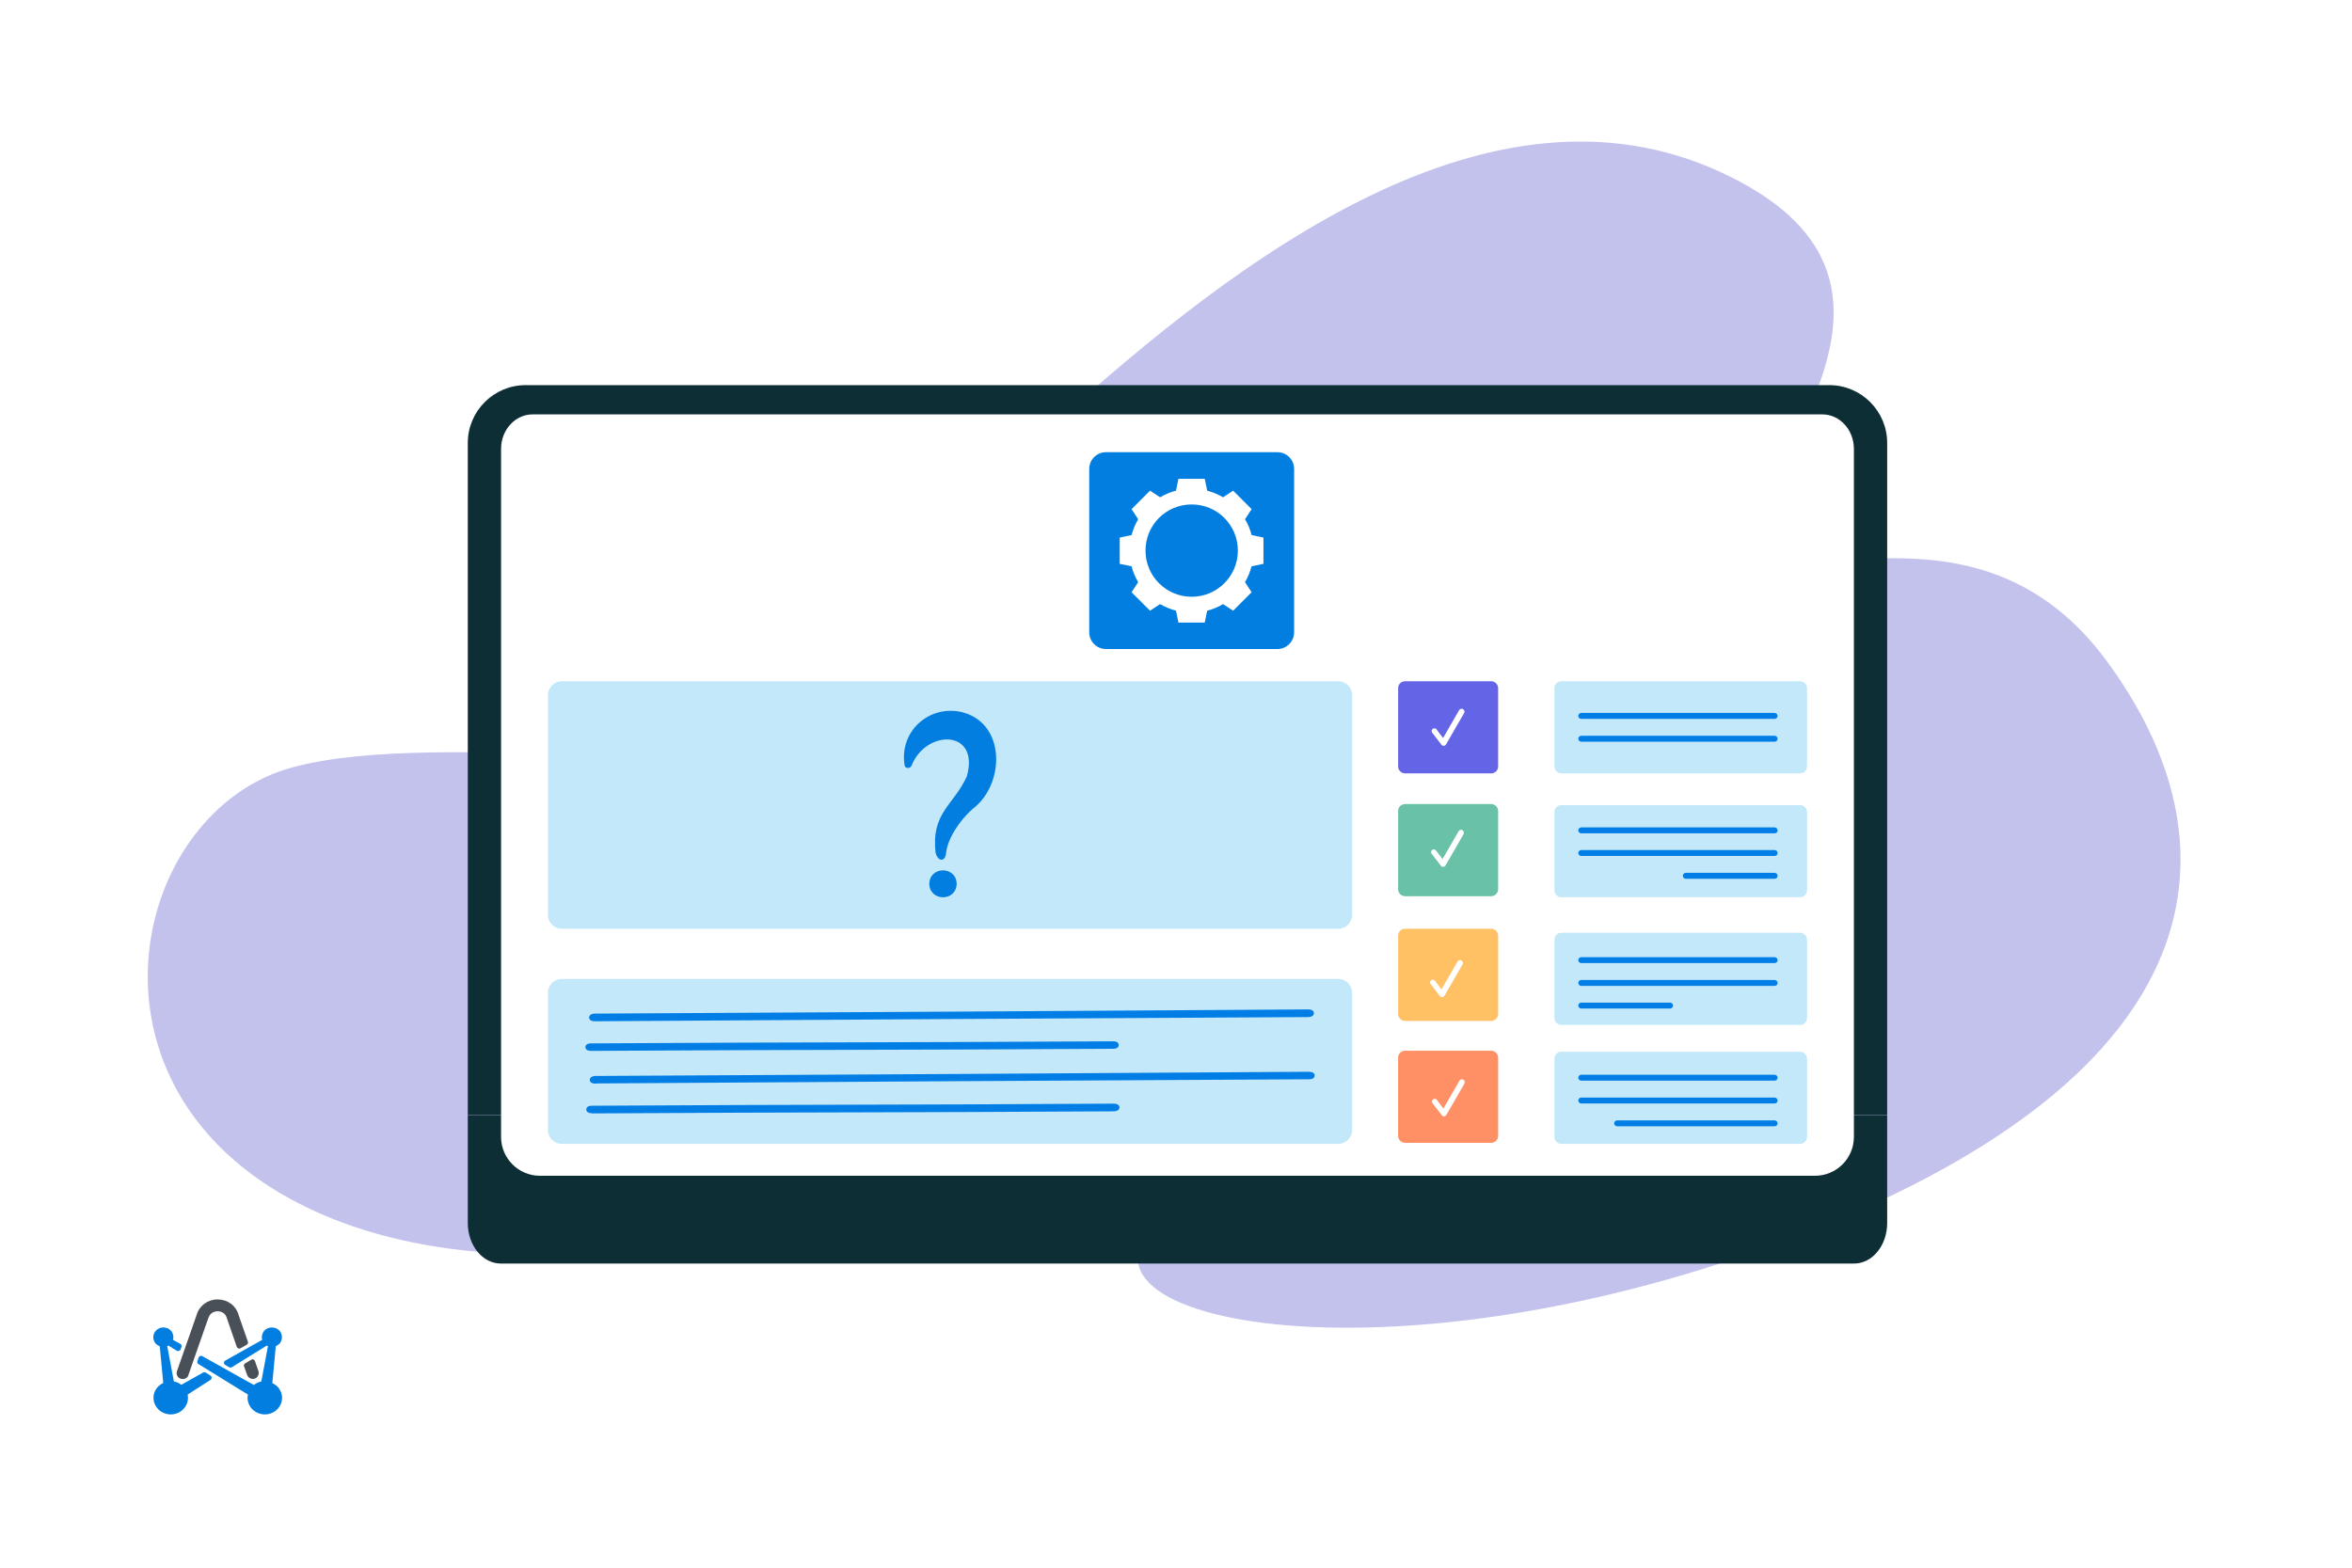 <?xml version="1.0" encoding="utf-8"?>
<!-- Generator: Adobe Illustrator 26.5.0, SVG Export Plug-In . SVG Version: 6.00 Build 0)  -->
<svg version="1.1" id="Layer_1" xmlns="http://www.w3.org/2000/svg" xmlns:xlink="http://www.w3.org/1999/xlink" x="0px" y="0px"
	 viewBox="0 0 1350 900" style="enable-background:new 0 0 1350 900;" xml:space="preserve">
<style type="text/css">
	.st0{fill:#FFFFFF;}
	.st1{fill-rule:evenodd;clip-rule:evenodd;fill:#017EDF;}
	.st2{fill:#495057;}
	.st3{fill:#C2C2ED;}
	.st4{fill:#0E2E35;}
	.st5{fill:#017EDF;}
	.st6{fill:#6464E6;}
	.st7{fill:#69C2A8;}
	.st8{fill:#FFC164;}
	.st9{fill:#FF8F64;}
	.st10{fill:#C2E8F9;}
	.st11{fill:#017EE6;}
</style>
<rect y="0" class="st0" width="1350" height="900"/>
<path class="st1" d="M107.7,800.6c0.1,0.6,0.2,1.2,0.2,1.9c0,0.6-0.1,1.2-0.2,1.9c-0.1,0.6-0.3,1.2-0.6,1.8
	c-0.3,0.6-0.5,1.1-0.9,1.6c-0.4,0.5-0.8,1-1.2,1.4c-1.8,1.8-4.4,2.8-7,2.8c-2.6,0-5.1-1-7-2.8c-1.8-1.8-2.9-4.2-2.9-6.7
	c0-2.5,1-4.9,2.9-6.7c0.8-0.7,1.7-1.4,2.7-1.8l-2-21.1c-0.7-0.3-1.4-0.7-2-1.2c-1.1-1-1.7-2.5-1.7-4c0-1.5,0.6-2.9,1.7-4
	c1.3-1.3,3.4-1.9,5.2-1.5c0.4,0.1,0.7,0.2,1.1,0.3c0.4,0.1,0.7,0.3,1,0.5c0.3,0.2,0.6,0.4,0.9,0.7c0.3,0.3,0.5,0.5,0.7,0.9
	s0.4,0.6,0.5,1c0.1,0.3,0.3,0.7,0.3,1c0.1,0.4,0.1,0.7,0.1,1.1c0,0.4,0,0.7-0.1,1.1c0,0.1-0.1,0.3-0.1,0.4l4.2,2.3
	c0.6,0.4,0.9,1.1,0.7,1.7l-0.5,1.4c-0.3,0.9-1.4,1.3-2.3,0.8l-4.7-2.9c-0.2,0.1-0.4,0.2-0.7,0.3l3.8,20.3c0,0,0,0,0,0
	c0.6,0.1,1.3,0.3,1.8,0.5c0.6,0.2,1.2,0.5,1.7,0.9c0.3,0.2,0.5,0.3,0.8,0.5l12.4-7c0.5-0.3,1.1-0.3,1.6,0l2.7,1.7
	c0.9,0.6,0.9,1.9,0,2.5L107.7,800.6L107.7,800.6z M158.3,772.9l-2,21.1c1,0.5,1.9,1.1,2.7,1.8c1.8,1.8,2.9,4.2,2.9,6.7
	c0,2.5-1,4.9-2.9,6.7c-1.8,1.8-4.4,2.8-7,2.8c-2.6,0-5.1-1-7-2.8c-0.5-0.4-0.9-0.9-1.2-1.4c-0.4-0.5-0.6-1.1-0.9-1.6
	c-0.3-0.6-0.4-1.2-0.6-1.8c-0.1-0.6-0.2-1.2-0.2-1.9c0-0.6,0.1-1.3,0.2-1.9l-28.4-17.5c-0.6-0.4-0.9-1.1-0.6-1.7l0.7-2
	c0.3-0.9,1.4-1.3,2.2-0.8l29.5,16.5c1.3-1,2.8-1.7,4.3-2l3.8-20.3c-0.2-0.1-0.4-0.2-0.7-0.3l-20,12.4c-0.5,0.3-1.1,0.3-1.6,0
	l-2.2-1.3c-1-0.6-1-2,0-2.5l21.2-11.9c0-0.1-0.1-0.3-0.1-0.4c-0.1-0.4-0.1-0.7-0.1-1.1c0-0.4,0-0.7,0.1-1.1c0.1-0.4,0.2-0.7,0.3-1
	c0.1-0.3,0.3-0.7,0.5-1c0.2-0.3,0.5-0.6,0.7-0.9c0.3-0.3,0.6-0.5,0.9-0.7c0.3-0.2,0.7-0.4,1-0.5c0.3-0.1,0.7-0.2,1.1-0.3
	c0.7-0.1,1.5-0.1,2.3,0c0.4,0.1,0.7,0.2,1.1,0.3c0.3,0.1,0.7,0.3,1,0.5c0.3,0.2,0.6,0.4,0.9,0.7c0.3,0.3,0.5,0.5,0.7,0.9
	c0.2,0.3,0.4,0.6,0.5,1c0.1,0.3,0.3,0.7,0.3,1c0.1,0.4,0.1,0.7,0.1,1.1c0,0.4,0,0.7-0.1,1.1c-0.1,0.4-0.2,0.7-0.3,1
	c-0.1,0.3-0.3,0.7-0.5,1c-0.2,0.3-0.5,0.6-0.7,0.8c-0.3,0.3-0.6,0.5-0.9,0.7c-0.3,0.2-0.7,0.4-1,0.5
	C158.3,772.9,158.3,772.9,158.3,772.9L158.3,772.9z"/>
<path class="st2" d="M104.9,791.7c-0.5,0-1-0.1-1.5-0.3c-1.7-0.7-2.4-2.7-1.8-4.3l11.3-32.3c1.5-5.2,6.3-8.8,12-8.8
	c5.7,0,10.5,3.5,12,8.8l5.4,15.5c0.2,0.7-0.1,1.4-0.7,1.7l-3.5,2c-0.8,0.5-1.9,0.1-2.2-0.8c-0.3-0.9-0.6-1.7-0.9-2.6
	c-2.5-7.3-4.8-13.9-4.8-13.9c-0.8-2.9-3.2-3.9-5.3-3.9c-2,0-4.4,1-5.3,3.9c0,0.1,0,0.1-0.1,0.2l-11.4,32.6
	C107.8,790.8,106.4,791.7,104.9,791.7L104.9,791.7z"/>
<path class="st2" d="M140.6,782.8l3.6-2.2c0.8-0.5,1.7-0.2,2.1,0.7l2,5.7c0.7,2-0.5,4.3-2.7,4.6c-1.7,0.2-3.3-0.8-3.8-2.4
	c0,0-0.7-1.8-1.7-4.7C139.8,783.9,140,783.2,140.6,782.8L140.6,782.8z"/>
<path class="st3" d="M364.2,300.9c0,0,133.6,39.7,240.2-56.8C711,147.5,855.5,37.8,987.8,98.9c132.3,61,19.7,163.5,25.1,207.6
	c5.4,44.1,119.8-31.2,196.4,73.1c76.7,104.2,65.9,235.1-175.3,329.1s-443.5,47.5-362.9-12.2c80.6-59.7,57.4-82.8-61.7-40
	C490.4,699.1,292.5,757.6,166.1,688s-89.2-222.7,1.5-247.4c90.7-24.7,274.9,18,209.3-47.1C311.1,328.4,282.2,274.3,364.2,300.9
	L364.2,300.9z"/>
<path class="st4" d="M1083.2,640.3V254.3c0-18.3-14.9-33.2-33.2-33.2H301.7c-18.3,0-33.2,14.9-33.2,33.2v385.9H1083.2z"/>
<path class="st4" d="M268.5,640.3v61.8c0,12.9,8.5,23.3,19,23.3h776.7c10.5,0,19-10.4,19-23.3v-61.8H268.5z"/>
<path class="st0" d="M1041.8,675c12.3,0,22.3-10,22.3-22.3v-395c0-10.9-8.1-19.8-18.1-19.8H305.7c-10,0-18.1,8.9-18.1,19.8v395
	c0,12.3,10,22.3,22.3,22.3H1041.8z"/>
<path class="st5" d="M634.8,259.6h98.4c5.3,0,9.6,4.3,9.6,9.6V363c0,5.3-4.3,9.6-9.6,9.6h-98.4c-5.3,0-9.6-4.3-9.6-9.6v-93.8
	C625.2,263.9,629.5,259.6,634.8,259.6z"/>
<path class="st0" d="M725.2,323.7v-15.1l-6.8-1.4c-0.8-3.2-2.1-6.3-3.8-9.1l3.8-5.8l-5.3-5.3l-5.3-5.3l-5.8,3.8
	c-2.8-1.7-5.9-2.9-9.1-3.8l-1.4-6.8h-15.1l-1.4,6.8c-3.2,0.8-6.3,2.1-9.1,3.8l-5.8-3.8l-5.3,5.3l-5.3,5.3l3.8,5.8
	c-1.7,2.8-2.9,5.9-3.8,9.1l-6.8,1.4v15.1l6.8,1.4c0.8,3.2,2.1,6.3,3.8,9.1l-3.8,5.8l5.3,5.3l5.3,5.3l5.8-3.8
	c2.8,1.7,5.9,2.9,9.1,3.8l1.4,6.8h15.1l1.4-6.8c3.2-0.8,6.3-2.1,9.1-3.8l5.8,3.8l5.3-5.3l5.3-5.3l-3.8-5.8c1.7-2.8,2.9-5.9,3.8-9.1
	L725.2,323.7z M684,342.6c-14.6,0-26.5-11.8-26.5-26.5s11.8-26.5,26.5-26.5s26.5,11.8,26.5,26.5S698.6,342.6,684,342.6z"/>
<path class="st6" d="M806.5,391.1h49.4c2.2,0,4,1.8,4,4V440c0,2.2-1.8,4-4,4h-49.4c-2.2,0-4-1.8-4-4v-44.9
	C802.5,392.9,804.2,391.1,806.5,391.1z"/>
<path class="st7" d="M806.5,461.6h49.4c2.2,0,4,1.8,4,4v44.9c0,2.2-1.8,4-4,4h-49.4c-2.2,0-4-1.8-4-4v-44.9
	C802.5,463.4,804.2,461.6,806.5,461.6z"/>
<path class="st8" d="M806.5,533.2h49.4c2.2,0,4,1.8,4,4v44.9c0,2.2-1.8,4-4,4h-49.4c-2.2,0-4-1.8-4-4v-44.9
	C802.5,535,804.2,533.2,806.5,533.2z"/>
<path class="st9" d="M806.5,603.2h49.4c2.2,0,4,1.8,4,4v44.9c0,2.2-1.8,4-4,4h-49.4c-2.2,0-4-1.8-4-4v-44.9
	C802.5,605,804.2,603.2,806.5,603.2z"/>
<path class="st0" d="M839.7,407.1c-0.7-0.5-1.7-0.1-2.2,0.6l-9.2,16l-3.8-5c-0.5-0.7-1.6-0.8-2.2-0.2c-0.7,0.5-0.8,1.6-0.2,2.2
	l5.3,6.9c0.5,0.7,1.6,0.8,2.2,0.2c0.2-0.2,0.5-0.5,0.6-0.8l10.2-17.7C840.8,408.6,840.6,407.6,839.7,407.1L839.7,407.1z"/>
<path class="st0" d="M839.9,619.8c-0.7-0.5-1.7-0.1-2.2,0.6l-9.2,16l-3.8-5c-0.5-0.7-1.6-0.8-2.2-0.2c-0.7,0.5-0.8,1.6-0.2,2.2
	l5.3,6.9c0.5,0.7,1.6,0.8,2.2,0.2c0.2-0.2,0.5-0.5,0.6-0.8l10.2-17.7C840.9,621.1,840.6,620.2,839.9,619.8L839.9,619.8z"/>
<path class="st0" d="M839.4,476.6c-0.7-0.5-1.7-0.1-2.2,0.6l-9.2,16l-3.8-5c-0.5-0.7-1.6-0.8-2.2-0.2c-0.7,0.5-0.8,1.6-0.2,2.2
	l5.3,6.9c0.5,0.7,1.6,0.8,2.2,0.2c0.2-0.2,0.5-0.5,0.6-0.8l10.2-17.7C840.3,477.9,840.1,476.9,839.4,476.6L839.4,476.6z"/>
<path class="st0" d="M838.8,551.4c-0.7-0.5-1.7-0.1-2.2,0.6l-9.2,16l-3.8-5c-0.5-0.7-1.6-0.8-2.2-0.2s-0.8,1.6-0.2,2.2l5.3,6.9
	c0.5,0.7,1.6,0.8,2.2,0.2c0.2-0.2,0.5-0.5,0.6-0.8l10.2-17.7C839.9,552.9,839.7,551.9,838.8,551.4L838.8,551.4z"/>
<path class="st10" d="M896.2,391.1h137c2.2,0,4,1.8,4,4V440c0,2.2-1.8,4-4,4h-137c-2.2,0-4-1.8-4-4v-44.9
	C892.2,392.9,894,391.1,896.2,391.1z"/>
<path class="st10" d="M896.2,462.2h137c2.2,0,4,1.8,4,4v44.9c0,2.2-1.8,4-4,4h-137c-2.2,0-4-1.8-4-4v-44.9
	C892.2,464,894,462.2,896.2,462.2z"/>
<path class="st10" d="M896.2,535.5h137c2.2,0,4,1.8,4,4v44.9c0,2.2-1.8,4-4,4h-137c-2.2,0-4-1.8-4-4v-44.9
	C892.2,537.3,894,535.5,896.2,535.5z"/>
<path class="st10" d="M896.2,603.8h137c2.2,0,4,1.8,4,4v44.9c0,2.2-1.8,4-4,4h-137c-2.2,0-4-1.8-4-4v-44.9
	C892.2,605.6,894,603.8,896.2,603.8z"/>
<path class="st10" d="M322.5,391.1h445.6c4.4,0,8,3.6,8,8v126.1c0,4.4-3.6,8-8,8H322.5c-4.4,0-8-3.6-8-8V399.1
	C314.5,394.7,318.1,391.1,322.5,391.1z"/>
<path class="st10" d="M322.5,562h445.6c4.4,0,8,3.6,8,8v78.7c0,4.4-3.6,8-8,8H322.5c-4.4,0-8-3.6-8-8V570
	C314.5,565.5,318.1,562,322.5,562z"/>
<path class="st5" d="M549.1,507.4c-0.2,10.3-15.5,10.3-15.7,0C533.6,497.1,548.9,497.1,549.1,507.4z"/>
<path class="st5" d="M519.2,439.2c-3.1-19.2,13.9-34.7,32.8-30.4c24.8,6.1,24.9,39.4,8,54.2c-8,6.3-16.2,17.9-17,27
	c-0.7,5.3-5,4.3-6-0.6c-2.6-22.8,10.3-27,17.9-43.6c7.8-27.4-23.7-27.2-31.8-6C522.2,441.4,519.4,441.3,519.2,439.2z"/>
<path class="st11" d="M750.7,581.3c-136.4,0.8-272.8,1.7-409.3,2.4c-2.3,0-2.2,1,0,1c136.4-0.8,272.8-1.7,409.3-2.4
	C753,582.3,753,581.3,750.7,581.3z M339.4,601.6c136.4-0.8,163-0.5,299.4-1.3c2.3,0,2.2-1,0-1c-136.4,0.8-163,0.5-299.4,1.3
	C337.2,600.6,337.2,601.6,339.4,601.6L339.4,601.6z"/>
<path class="st11" d="M339.3,603.3c-2.9,0-3.3-1.5-3.3-2.1c0-0.7,0.3-2.2,3.3-2.2c68.2-0.4,109.7-0.5,149.7-0.6
	c40.1-0.1,81.5-0.2,149.7-0.6c3-0.1,3.4,1.5,3.4,2.1c0,0.7-0.3,2.2-3.3,2.2c-68.2,0.4-109.7,0.5-149.7,0.6
	c-40.1,0.1-81.5,0.2-149.7,0.6l0,0C339.4,603.3,339.4,603.3,339.3,603.3L339.3,603.3z M341.4,586.3c-1.5,0-2.5-0.4-3-1.2
	c-0.3-0.6-0.4-1.3,0-1.9c0.5-0.8,1.5-1.3,3.1-1.3c136.4-0.7,275.1-1.5,409.3-2.4c1.6,0,2.6,0.4,3.1,1.2c0.3,0.6,0.4,1.3,0,1.9
	c-0.5,0.8-1.5,1.3-3.1,1.3c-136.4,0.7-275.1,1.5-409.3,2.4C341.4,586.3,341.4,586.3,341.4,586.3L341.4,586.3z"/>
<path class="st11" d="M751.2,617.1c-136.4,0.8-272.8,1.7-409.3,2.4c-2.3,0-2.2,1,0,1c136.4-0.8,272.8-1.7,409.3-2.4
	C753.4,618,753.4,617.1,751.2,617.1z M339.9,637.4c136.4-0.8,163-0.5,299.4-1.3c2.3,0,2.2-1,0-1c-136.4,0.8-163,0.5-299.4,1.3
	C337.6,636.4,337.6,637.4,339.9,637.4L339.9,637.4z"/>
<path class="st11" d="M339.8,639.1c-2.9,0-3.3-1.5-3.3-2.1c0-0.7,0.3-2.2,3.3-2.2c68.2-0.4,109.7-0.5,149.7-0.6
	c40.1-0.1,81.5-0.2,149.7-0.6c1.6,0,2.6,0.4,3.1,1.2c0.3,0.6,0.4,1.3,0,1.9c-0.5,0.8-1.5,1.3-3.1,1.3c-68.2,0.4-109.7,0.5-149.8,0.6
	c-40.1,0.1-81.5,0.2-149.7,0.6C339.9,639.1,339.8,639.1,339.8,639.1L339.8,639.1z M341.8,622.1c-2.9,0-3.3-1.5-3.3-2.1
	c0-0.3,0.1-1.5,1.6-2c0.5-0.2,1.1-0.3,1.8-0.3c137-0.7,275.4-1.5,409.3-2.4l0,0c3,0,3.4,1.5,3.4,2.1c0,0.7-0.3,2.2-3.3,2.2
	c-137,0.7-275.4,1.5-409.3,2.4C341.9,622.1,341.9,622.1,341.8,622.1L341.8,622.1z"/>
<path class="st11" d="M1018.6,412.7h-111c-0.9,0-1.7-0.8-1.7-1.7s0.8-1.7,1.7-1.7h111c0.9,0,1.7,0.8,1.7,1.7
	S1019.6,412.7,1018.6,412.7z"/>
<path class="st11" d="M1018.6,425.8h-111c-0.9,0-1.7-0.8-1.7-1.7s0.8-1.7,1.7-1.7h111c0.9,0,1.7,0.8,1.7,1.7
	S1019.6,425.8,1018.6,425.8z"/>
<path class="st11" d="M1018.6,478.4h-111c-0.9,0-1.7-0.8-1.7-1.7s0.8-1.7,1.7-1.7h111c0.9,0,1.7,0.8,1.7,1.7
	S1019.6,478.4,1018.6,478.4z"/>
<path class="st11" d="M1018.6,491.4h-111c-0.9,0-1.7-0.8-1.7-1.7s0.8-1.7,1.7-1.7h111c0.9,0,1.7,0.8,1.7,1.7
	S1019.6,491.4,1018.6,491.4z"/>
<path class="st11" d="M1018.6,504.5h-51c-0.9,0-1.7-0.8-1.7-1.7s0.8-1.7,1.7-1.7h51c0.9,0,1.7,0.8,1.7,1.7
	S1019.6,504.5,1018.6,504.5z"/>
<path class="st11" d="M1018.6,620.4h-111c-0.9,0-1.7-0.8-1.7-1.7s0.8-1.7,1.7-1.7h111c0.9,0,1.7,0.8,1.7,1.7
	S1019.6,620.4,1018.6,620.4z"/>
<path class="st11" d="M1018.6,633.5h-111c-0.9,0-1.7-0.8-1.7-1.7s0.8-1.7,1.7-1.7h111c0.9,0,1.7,0.8,1.7,1.7
	S1019.6,633.5,1018.6,633.5z"/>
<path class="st11" d="M1018.6,646.6h-90.4c-0.9,0-1.7-0.8-1.7-1.7s0.8-1.7,1.7-1.7h90.4c0.9,0,1.7,0.8,1.7,1.7
	S1019.6,646.6,1018.6,646.6z"/>
<path class="st11" d="M1018.6,552.9h-111c-0.9,0-1.7-0.8-1.7-1.7s0.8-1.7,1.7-1.7h111c0.9,0,1.7,0.8,1.7,1.7
	S1019.6,552.9,1018.6,552.9z"/>
<path class="st11" d="M1018.6,566h-111c-0.9,0-1.7-0.8-1.7-1.7s0.8-1.7,1.7-1.7h111c0.9,0,1.7,0.8,1.7,1.7S1019.6,566,1018.6,566z"
	/>
<path class="st11" d="M958.6,579h-51c-0.9,0-1.7-0.8-1.7-1.7s0.8-1.7,1.7-1.7h51c0.9,0,1.7,0.8,1.7,1.7S959.5,579,958.6,579z"/>
</svg>
